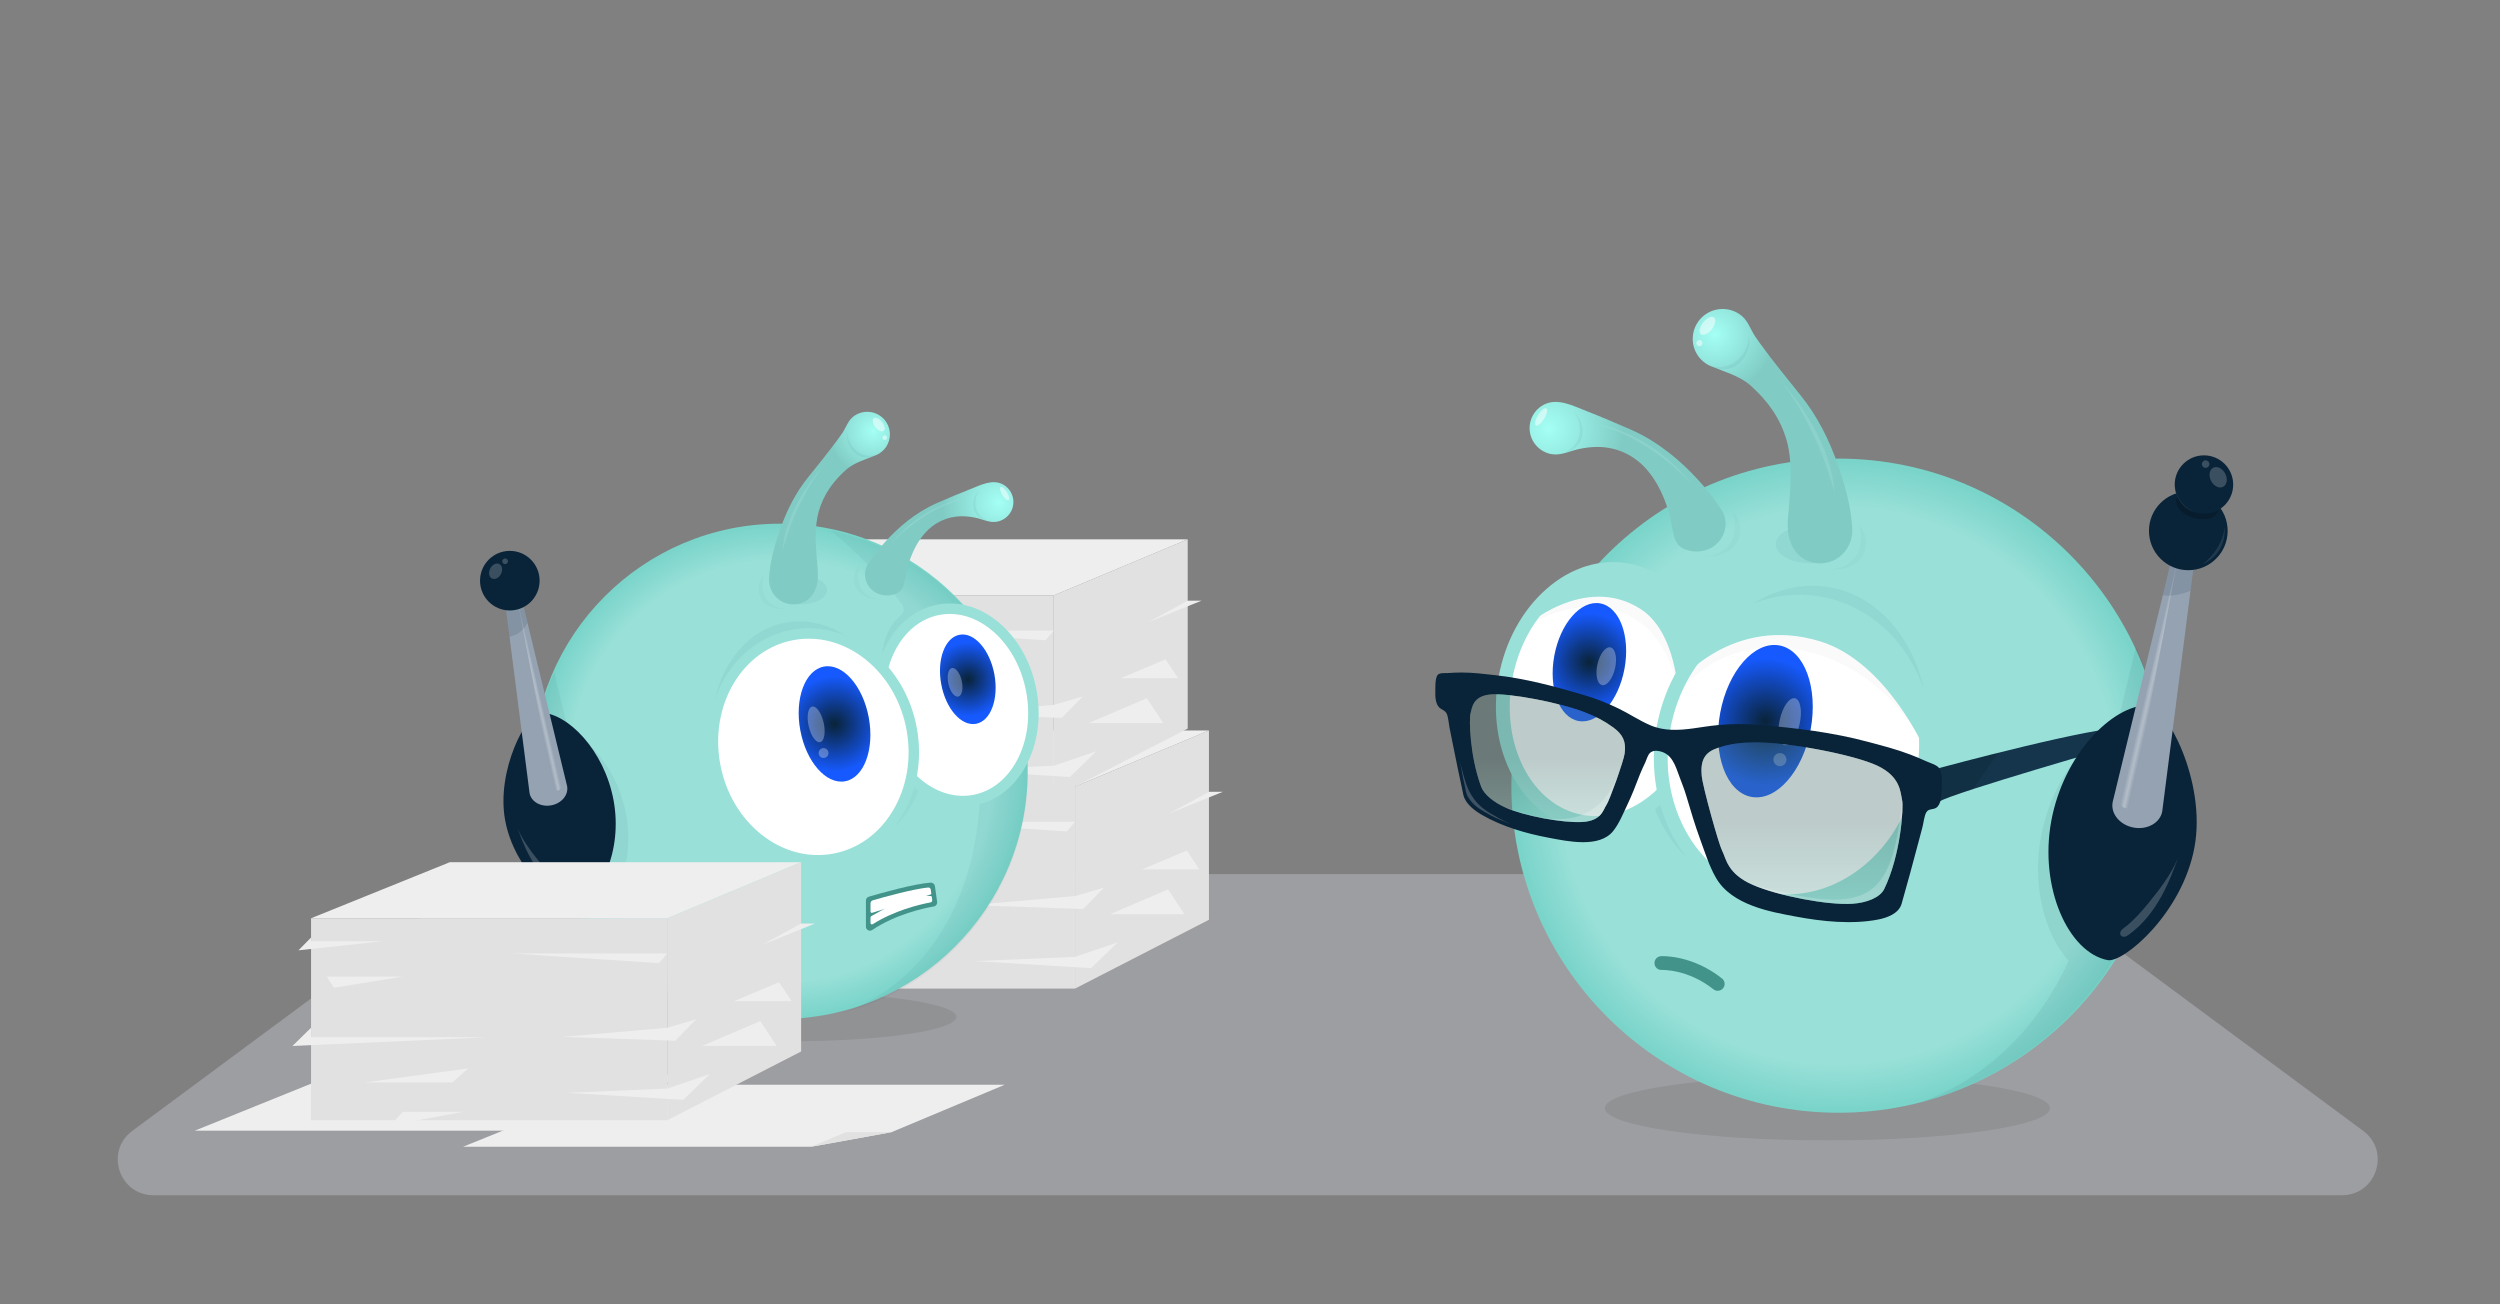 <svg width="552" height="288" viewBox="0 0 552 288" fill="none" xmlns="http://www.w3.org/2000/svg">
<rect x="0" y="0" width="552" height="288" fill="#808080" stroke="none"/>
<path opacity="0.3" fill-rule="evenodd" clip-rule="evenodd" d="M103.676 194.547C105.033 193.542 106.676 193 108.365 193H255.673H295.327H442.635C444.324 193 445.968 193.542 447.324 194.547L521.795 249.7C527.899 254.221 524.702 263.911 517.106 263.911H295.327H255.673H33.894C26.298 263.911 23.101 254.221 29.205 249.7L103.676 194.547Z" fill="#E0E2EC"/>
<path d="M237.369 173.673H158.729V218.278H237.369V173.673Z" fill="#E1E1E1"/>
<path d="M266.935 203.086L237.369 218.278V173.673L266.935 161.289V203.086Z" fill="#E1E1E1"/>
<path d="M237.369 173.673L266.935 161.289H189.381L158.729 173.673" fill="#EEEEEE"/>
<path d="M198.049 199.929L154.623 201.875L158.729 197.851V199.929H198.049Z" fill="#EEEEEE"/>
<path d="M237.369 211.277L215.198 212.209L240.91 213.772L246.777 208.081L237.369 211.277Z" fill="#EEEEEE"/>
<path d="M237.369 181.442L235.532 183.591L203.126 181.442H237.369Z" fill="#EEEEEE"/>
<path d="M258.235 179.583L266.935 174.835H270L258.235 179.583Z" fill="#EEEEEE"/>
<path d="M178.927 186.551L163.757 189.024L162.211 186.551H178.927Z" fill="#EEEEEE"/>
<path d="M262.05 187.791L252.149 191.968H264.835L262.05 187.791Z" fill="#EEEEEE"/>
<path d="M257.919 196.376L245.083 201.858H261.53L257.919 196.376Z" fill="#EEEEEE"/>
<path d="M192.238 216.425H178.926L176.333 219.369" fill="#EEEEEE"/>
<path d="M237.369 197.851L243.783 195.976L239.14 200.713L214.271 199.863L237.369 197.851Z" fill="#EEEEEE"/>
<path d="M158.729 177.933L155.944 180.751L174.54 178.755H158.729V177.933Z" fill="#EEEEEE"/>
<path d="M170.61 209.923H189.919L193.428 206.825L170.61 209.923Z" fill="#EEEEEE"/>
<path d="M232.679 131.463H154.039V176.068H232.679V131.463Z" fill="#E1E1E1"/>
<path d="M262.245 160.876L232.678 176.068V131.463L262.245 119.078V160.876Z" fill="#E1E1E1"/>
<path d="M232.679 131.463L262.245 119.078H184.691L154.039 131.463" fill="#EEEEEE"/>
<path d="M193.359 157.718L149.933 159.664L154.039 155.64V157.718H193.359Z" fill="#EEEEEE"/>
<path d="M232.679 169.067L210.508 169.999L236.22 171.561L242.086 165.87L232.679 169.067Z" fill="#EEEEEE"/>
<path d="M232.679 139.232L230.842 141.381L198.436 139.232H232.679Z" fill="#EEEEEE"/>
<path d="M253.545 137.373L262.245 132.625H265.31L253.545 137.373Z" fill="#EEEEEE"/>
<path d="M174.236 144.341L159.067 146.814L157.521 144.341H174.236Z" fill="#EEEEEE"/>
<path d="M257.36 145.58L247.459 149.758H260.145L257.36 145.58Z" fill="#EEEEEE"/>
<path d="M253.229 154.166L240.393 159.648H256.84L253.229 154.166Z" fill="#EEEEEE"/>
<path d="M187.548 174.215H174.236L171.643 177.159" fill="#EEEEEE"/>
<path d="M232.679 155.64L239.093 153.765L234.449 158.502L209.581 157.652L232.679 155.64Z" fill="#EEEEEE"/>
<path d="M154.039 135.723L151.254 138.541L169.85 136.545H154.039V135.723Z" fill="#EEEEEE"/>
<path d="M165.92 167.713H185.229L188.737 164.615L165.92 167.713Z" fill="#EEEEEE"/>
<g clip-path="url(#clip0_119_14301)">
<path d="M403.496 251.789C430.633 251.789 452.631 248.605 452.631 244.676C452.631 240.747 430.633 237.562 403.496 237.562C376.36 237.562 354.362 240.747 354.362 244.676C354.362 248.605 376.36 251.789 403.496 251.789Z" fill="#231F20" fill-opacity="0.1"/>
<path d="M405.926 245.697C445.812 245.697 478.146 213.363 478.146 173.477C478.146 133.591 445.812 101.258 405.926 101.258C366.04 101.258 333.707 133.591 333.707 173.477C333.707 213.363 366.04 245.697 405.926 245.697Z" fill="url(#paint0_radial_119_14301)"/>
<path opacity="0.06" d="M476.323 156.38L476.161 156.643C475.103 151.828 473.575 147.192 471.627 142.787L467.505 160.001C460.464 163.081 452.847 172.677 450.624 184.844C448.63 195.771 451.594 206.536 456.768 212.142C446.352 234.966 428.24 242.204 423.23 243.59C454.738 235.726 478.104 206.928 478.104 172.609C478.104 167.032 477.485 161.603 476.317 156.384L476.323 156.38Z" fill="#092338"/>
<path d="M428.167 169.587C428.167 169.587 463.901 159.924 469.645 160.726C475.39 161.528 469.52 164.055 469.52 164.055C469.52 164.055 430.796 175.17 428.353 176.926C427.585 177.478 428.167 169.587 428.167 169.587Z" fill="#14354B"/>
<path opacity="0.04" d="M399.703 124.358C403.913 124.358 407.326 122.487 407.326 120.178C407.326 117.869 403.913 115.997 399.703 115.997C395.493 115.997 392.08 117.869 392.08 120.178C392.08 122.487 395.493 124.358 399.703 124.358Z" fill="#092338"/>
<path d="M373.751 74.827C373.751 71.177 376.709 68.22 380.359 68.22C381.865 68.22 383.341 68.741 384.512 69.689C385.994 70.888 386.5 72.711 387.506 74.239C387.869 74.791 388.256 75.327 388.644 75.861C390.116 77.895 391.662 79.88 393.217 81.853C394.638 83.655 396.078 85.445 397.523 87.228C401.185 91.741 403.844 97.007 405.75 102.477C407.323 106.996 408.814 112.094 408.982 116.9C409.122 120.928 406.012 124.395 401.883 124.395C399.118 124.395 396.77 122.888 395.611 120.385C394.245 117.443 394.794 114.436 395.044 111.353C395.431 106.588 395.712 101.505 394.504 97.284C393.092 92.351 390.287 88.424 386.39 85.008C384.137 83.036 380.597 82.014 377.843 80.892C375.386 79.889 373.751 77.511 373.751 74.83V74.827Z" fill="url(#paint1_radial_119_14301)"/>
<path d="M340.89 89.347C343.924 87.783 347.367 89.619 350.251 90.744C353.56 92.034 356.829 93.433 360.082 94.857L360.103 94.867C372.675 100.376 380.329 112.881 380.329 112.881C381.859 115.848 380.694 119.492 377.728 121.022C376.041 121.891 373.858 122.013 372.087 121.33C370.73 120.806 369.974 119.742 369.623 118.366C369.193 116.699 369.013 114.994 368.534 113.329C367.549 109.908 366.049 106.536 363.723 103.807C360.933 100.538 357.033 98.681 352.718 98.684C351.374 98.684 350.029 98.849 348.715 99.126C346.717 99.544 344.717 100.626 342.632 100.285C340.82 99.989 339.226 98.833 338.384 97.202C336.908 94.339 338.03 90.823 340.894 89.344L340.89 89.347Z" fill="url(#paint2_radial_119_14301)"/>
<path opacity="0.5" d="M377.965 72.71C378.766 71.692 378.985 70.529 378.454 70.111C377.923 69.694 376.844 70.18 376.043 71.198C375.242 72.215 375.023 73.379 375.554 73.796C376.085 74.214 377.164 73.728 377.965 72.71Z" fill="white"/>
<path opacity="0.5" d="M375.236 76.453C375.614 76.453 375.919 76.147 375.919 75.769C375.919 75.392 375.614 75.086 375.236 75.086C374.859 75.086 374.553 75.392 374.553 75.769C374.553 76.147 374.859 76.453 375.236 76.453Z" fill="white"/>
<path opacity="0.5" d="M340.959 92.459C341.601 91.413 341.821 90.38 341.451 90.153C341.08 89.926 340.26 90.59 339.618 91.637C338.976 92.683 338.756 93.716 339.127 93.943C339.497 94.17 340.318 93.506 340.959 92.459Z" fill="white"/>
<path opacity="0.04" d="M415.472 171.134C418.43 155.126 409.31 140.02 395.102 137.395C380.894 134.769 366.978 145.618 364.019 161.626C361.061 177.634 370.181 192.74 384.389 195.366C398.598 197.992 412.514 187.143 415.472 171.134Z" fill="#092338"/>
<path opacity="0.04" d="M425.058 169.23C428.579 150.18 419.246 132.485 404.213 129.707C389.18 126.929 374.14 140.12 370.619 159.17C367.099 178.221 376.431 195.916 391.464 198.694C406.497 201.472 421.538 188.281 425.058 169.23Z" fill="#092338"/>
<path opacity="0.05" d="M386.143 74.245C386.793 77.806 384.113 81.45 380.786 81.535C379.536 81.566 378.365 81.215 377.386 80.587C378.139 80.898 378.966 81.063 379.832 81.041C383.158 80.956 386.104 77.822 386.14 74.245" fill="#092338"/>
<path opacity="0.05" d="M347.611 91.116C349.919 93.104 350.09 96.909 347.952 98.724C347.15 99.404 346.199 99.794 345.226 99.901C345.885 99.706 346.513 99.379 347.068 98.907C349.202 97.092 349.477 93.485 347.611 91.119" fill="#092338"/>
<path opacity="0.02" d="M402.682 125.529C406.43 126.221 410.028 124.239 410.72 120.492C411.006 118.943 411.064 117.299 410.403 115.997C411.775 117.534 412.336 119.028 411.735 121.477C410.83 125.178 406.433 126.224 402.682 125.532V125.529Z" fill="#092338"/>
<path opacity="0.02" d="M375.389 122.861C379.182 123.248 382.606 120.983 382.994 117.189C383.152 115.622 383.079 113.979 382.314 112.735C383.805 114.156 384.485 115.601 384.085 118.089C383.481 121.852 379.182 123.248 375.389 122.861Z" fill="#092338"/>
<path opacity="0.1" d="M392.885 83.758C392.885 83.758 404.207 95.525 405.054 108.783C405.054 108.783 401.667 94.449 392.885 83.758Z" fill="white"/>
<path opacity="0.1" d="M352.849 93.763C352.849 93.763 364.128 95.007 373.822 107.216C373.822 107.216 365.333 97.202 352.849 93.763Z" fill="white"/>
<path d="M349.152 181.433C337.074 179.201 329.578 164.966 332.411 149.638C335.243 134.311 347.331 123.695 359.41 125.927C371.489 128.159 378.984 142.394 376.152 157.722C373.319 173.049 361.231 183.666 349.152 181.433Z" fill="white"/>
<path d="M352.365 183.255C364.016 183.255 374.945 172.674 377.655 158.001C379.085 150.253 378.046 142.515 374.725 136.206C371.34 129.778 366.001 125.598 359.69 124.43C353.378 123.265 346.898 125.262 341.44 130.056C336.086 134.761 332.348 141.618 330.914 149.366C327.935 165.496 335.994 180.556 348.88 182.935C350.045 183.151 351.21 183.255 352.365 183.255ZM356.168 127.159C357.159 127.159 358.15 127.247 359.135 127.43C364.507 128.421 369.084 132.044 372.027 137.627C375.03 143.329 375.963 150.369 374.658 157.446C371.984 171.924 360.671 182.014 349.435 179.937C338.202 177.864 331.241 164.396 333.915 149.921C335.223 142.844 338.611 136.602 343.453 132.349C347.325 128.949 351.749 127.159 356.171 127.159H356.168Z" fill="#98E0D8"/>
<path d="M348.54 159.198C344.26 158.407 341.864 151.953 343.189 144.782C344.514 137.612 349.058 132.44 353.339 133.231C357.62 134.022 360.016 140.476 358.691 147.647C357.366 154.817 352.821 159.989 348.54 159.198Z" fill="url(#paint3_radial_119_14301)"/>
<path opacity="0.3" d="M353.731 151.274C352.656 151.033 352.202 148.973 352.717 146.672C353.232 144.372 354.52 142.702 355.595 142.942C356.67 143.182 357.124 145.242 356.609 147.543C356.094 149.844 354.806 151.514 353.731 151.274Z" fill="white"/>
<path opacity="0.02" d="M375.847 158.724C378.68 143.396 371.182 129.162 359.104 126.93C350.246 125.293 344.395 128.305 339.181 137.279C339.181 137.279 350.942 129.943 361.666 137.115C372.389 144.286 371.92 163.786 371.92 163.786L375.85 158.724H375.847Z" fill="#0A2337"/>
<path d="M376.152 157.724C378.985 142.396 371.487 128.162 359.409 125.93C350.551 124.293 341.69 129.565 336.476 138.535C336.476 138.535 349.844 126.506 362.245 134.474C373.097 141.447 370.691 164.755 370.691 164.755L376.152 157.721V157.724Z" fill="#98E0D8"/>
<path d="M389.946 198.564C374.12 195.639 363.991 178.655 367.322 160.628C370.653 142.601 386.184 130.358 402.01 133.282C417.836 136.207 427.965 153.192 424.634 171.219C421.302 189.246 405.772 201.489 389.946 198.564Z" fill="white"/>
<path d="M394.63 200.519C409.44 200.519 423.006 188.444 426.137 171.497C427.814 162.414 426.281 153.29 421.817 145.808C417.316 138.261 410.379 133.282 402.287 131.785C394.194 130.29 385.937 132.461 379.037 137.904C372.194 143.298 367.502 151.272 365.824 160.352C362.345 179.178 373.045 196.991 389.675 200.062C391.334 200.367 392.99 200.516 394.63 200.516V200.519ZM397.289 134.376C398.771 134.376 400.256 134.511 401.735 134.785C408.952 136.117 415.154 140.588 419.2 147.369C423.283 154.214 424.683 162.587 423.14 170.942C420.28 186.42 408.001 197.47 394.636 197.47C393.176 197.47 391.703 197.339 390.227 197.064C375.253 194.299 365.651 178.077 368.822 160.907C370.365 152.553 374.664 145.234 380.924 140.298C385.855 136.41 391.538 134.376 397.289 134.376Z" fill="#98E0D8"/>
<path d="M386.714 175.957C381.2 174.938 378.113 166.625 379.82 157.39C381.526 148.154 387.38 141.494 392.895 142.513C398.409 143.532 401.496 151.845 399.789 161.08C398.083 170.315 392.229 176.976 386.714 175.957Z" fill="url(#paint4_radial_119_14301)"/>
<path opacity="0.3" d="M393.008 169.167C392.211 169.167 391.566 168.522 391.566 167.725C391.566 166.929 392.211 166.283 393.008 166.283C393.804 166.283 394.45 166.929 394.45 167.725C394.45 168.522 393.804 169.167 393.008 169.167Z" fill="white"/>
<path opacity="0.3" d="M394.008 164.552C392.799 164.282 392.338 161.74 392.979 158.876C393.619 156.012 395.119 153.909 396.329 154.179C397.539 154.45 398 156.991 397.359 159.856C396.718 162.72 395.218 164.823 394.008 164.552Z" fill="white"/>
<path opacity="0.02" d="M371.898 151.598C378.076 139.331 389.462 133.895 402.082 136.227C416.31 138.856 425.082 147.829 424.387 163.789C424.387 163.789 416.886 148.836 400.558 144.265C381.616 138.965 371.898 151.598 371.898 151.598Z" fill="#0A2337"/>
<path d="M370.694 150.577C376.884 138.31 389.352 130.946 402.009 133.285C416.285 135.922 425.924 149.997 425.235 165.957C425.235 165.957 416.74 146.143 401.842 141.594C382.531 135.7 370.691 150.577 370.691 150.577H370.694Z" fill="#98E0D8"/>
<path d="M379.274 218.769C379.723 218.769 380.168 218.57 380.47 218.192C380.994 217.534 380.884 216.573 380.223 216.049C373.624 210.81 367.026 211.106 366.748 211.121C365.907 211.167 365.263 211.887 365.309 212.725C365.355 213.564 366.068 214.219 366.91 214.164C367.008 214.158 372.694 213.963 378.326 218.436C378.607 218.659 378.942 218.766 379.274 218.766V218.769Z" fill="#42948B"/>
<path d="M317.75 156.173C318.272 156.728 319.055 156.798 319.427 157.576C319.802 158.369 319.854 159.658 320.025 160.515C320.226 161.515 320.424 162.516 320.626 163.516C321.428 167.513 322.239 171.511 323.111 175.502C323.547 177.499 325.672 179.033 327.154 179.896C331.709 182.543 337.018 184.037 341.836 184.951C346.089 185.759 353.206 187.33 356.234 183.436C357.527 181.792 358.353 179.704 359.286 177.758C360.326 175.587 361.213 173.282 362.088 170.998C362.439 170.084 362.881 169.209 363.29 168.318C363.598 167.641 363.802 166.708 364.369 166.199C364.769 165.842 365.339 165.732 365.872 165.784C369.205 166.117 369.903 169.062 370.901 171.703C371.413 173.054 371.94 174.398 372.349 175.78C373.3 178.987 374.261 182.229 375.419 185.375C376.456 188.196 377.356 191.141 378.85 193.761C382.353 199.95 391.156 201.359 396.413 202.359C402.371 203.49 408.954 204.146 414.684 203.033C416.55 202.67 419.236 201.783 419.88 199.542C421.166 195.059 422.377 190.541 423.578 186.016C423.877 184.884 424.179 183.753 424.478 182.622C424.734 181.652 424.865 180.094 425.368 179.301C425.862 178.521 426.826 178.801 427.496 178.368C428.573 177.67 428.667 175.801 428.71 174.444C428.75 173.111 428.923 171.2 428.353 169.892C427.935 168.934 426.231 168.507 425.441 168.144C424.243 167.596 423.032 167.086 421.819 166.62C418.754 165.443 415.669 164.662 412.565 163.83C404.582 161.68 396.44 160.726 388.455 160.067C384.183 159.713 380.377 159.86 376.267 160.479C373.093 160.954 369.855 161.5 366.732 160.866C365.949 160.707 365.171 160.473 364.406 160.146C361.957 159.1 359.734 157.582 357.338 156.42C354.886 155.231 352.343 154.237 349.73 153.46C343.299 151.542 336.731 149.81 330.252 149.09C327.733 148.806 325.23 148.486 322.727 148.492C321.736 148.492 320.748 148.532 319.766 148.605C319.119 148.654 317.735 148.474 317.366 149.114C316.863 149.986 316.933 151.575 316.918 152.658C316.903 153.758 316.912 155.286 317.75 156.179V156.173ZM379.31 165.135C382.094 164.208 384.35 163.952 387.427 163.915C394.641 163.83 409.363 166.629 414.525 169.068C419.687 171.508 419.608 175.023 419.977 176.627C420.346 178.231 419.712 188.702 416.038 196.288C415.132 198.157 412.232 199.337 408.979 199.548C403.554 199.899 392.653 197.822 386.991 195.367C381.326 192.91 381.131 189.498 380.225 187.79C379.524 186.47 375.959 173.761 375.737 171.282C375.41 167.69 376.526 166.062 379.31 165.132V165.135ZM324.696 157.524C325.032 156.405 325.093 153.691 329.124 153.334C333.155 152.978 344.513 155.137 350.029 157.311C352.38 158.238 354.1 159.091 356.197 160.616C358.295 162.141 359.094 163.711 358.722 166.364C358.466 168.193 355.307 176.877 354.728 177.679C353.978 178.719 353.712 181.274 349.294 181.5C344.876 181.722 336.469 180.128 332.331 178.274C329.849 177.161 327.669 175.414 327.041 173.718C324.489 166.839 324.358 158.646 324.693 157.524H324.696Z" fill="#092338"/>
<path opacity="0.2" d="M356.197 160.616C354.1 159.091 352.38 158.238 350.029 157.311C344.513 155.137 333.155 152.978 329.124 153.335C325.093 153.691 325.032 156.405 324.696 157.524C324.361 158.643 324.492 166.839 327.044 173.718C327.672 175.414 329.853 177.164 332.335 178.274C336.472 180.128 344.882 181.722 349.297 181.5C353.715 181.277 353.978 178.722 354.731 177.679C355.31 176.874 358.469 168.193 358.725 166.364C359.097 163.711 358.298 162.138 356.2 160.616H356.197Z" fill="#A4FFF4"/>
<path opacity="0.2" d="M379.31 165.135C382.094 164.208 384.35 163.952 387.427 163.915C394.641 163.83 409.363 166.629 414.525 169.068C419.687 171.508 419.608 175.023 419.977 176.627C420.346 178.231 419.712 188.702 416.037 196.288C415.132 198.157 412.232 199.337 408.979 199.548C403.554 199.898 392.653 197.822 386.991 195.367C381.326 192.91 381.13 189.498 380.225 187.79C379.524 186.47 375.959 173.761 375.736 171.282C375.41 167.69 376.526 166.062 379.31 165.132V165.135Z" fill="#A4FFF4"/>
<path opacity="0.22" d="M322.242 167.879C322.693 169.443 322.94 171.611 323.352 173.188C323.605 174.151 323.623 175.127 324.138 175.981C324.69 176.892 325.538 177.795 326.404 178.396C327.343 179.048 328.368 179.597 329.371 180.146C330.633 180.835 332.466 181.466 333.53 181.951C332.899 181.664 331.435 180.93 330.831 180.6C328.124 179.127 326.745 178.143 325.425 176.371C323.772 174.151 323.474 172.209 322.242 167.882V167.879Z" fill="white"/>
<path opacity="0.1" d="M428.759 172.157C428.752 170.321 428.167 169.587 428.167 169.587L441.16 166.226L435.674 174.221C435.674 174.221 429.475 176.289 428.457 176.789C428.457 176.789 428.768 175.054 428.759 172.157Z" fill="black"/>
<path opacity="0.2" d="M379.31 165.135C382.094 164.208 384.35 163.952 387.427 163.915C394.641 163.83 409.363 166.629 414.525 169.068C419.687 171.508 419.608 175.023 419.977 176.627C420.346 178.231 419.712 188.702 416.037 196.288C415.132 198.157 412.232 199.337 408.979 199.548C403.554 199.898 392.653 197.822 386.991 195.367C381.326 192.91 381.13 189.498 380.225 187.79C379.524 186.47 375.959 173.761 375.736 171.282C375.41 167.69 376.526 166.062 379.31 165.132V165.135Z" fill="url(#paint5_linear_119_14301)"/>
<path opacity="0.2" d="M386.991 195.371C392.656 197.828 403.554 199.905 408.979 199.551C412.232 199.341 415.132 198.161 416.037 196.291C419.712 188.702 420.346 178.234 419.977 176.63C417.772 199.591 411.97 202.118 386.991 195.371Z" fill="white"/>
<path opacity="0.2" d="M356.197 160.616C354.1 159.091 352.38 158.238 350.029 157.311C344.513 155.137 333.155 152.978 329.124 153.335C325.093 153.691 325.032 156.405 324.696 157.524C324.361 158.643 324.492 166.839 327.044 173.718C327.672 175.414 329.853 177.164 332.335 178.274C336.472 180.128 344.882 181.722 349.297 181.5C353.715 181.277 353.978 178.722 354.731 177.679C355.31 176.874 358.469 168.193 358.725 166.364C359.097 163.711 358.298 162.138 356.2 160.616H356.197Z" fill="url(#paint6_linear_119_14301)"/>
<path opacity="0.2" d="M332.332 178.274C338.631 180.161 353.956 186.921 358.722 166.364C358.466 168.193 355.307 176.877 354.728 177.679C353.978 178.719 353.712 181.274 349.294 181.5C344.876 181.722 336.469 180.128 332.332 178.274Z" fill="white"/>
<g clip-path="url(#clip1_119_14301)">
<path d="M452.923 181.262C450.21 195.944 456.671 210.33 465.388 211.998C468.788 212.647 481.82 201.786 484.534 187.104C487.248 172.422 478.119 155.685 474.332 155.685C466.404 155.685 455.637 166.583 452.923 181.265V181.262Z" fill="#092338"/>
<g opacity="0.2">
<path d="M480.887 189.467C480.738 189.885 480.586 190.303 480.433 190.72C480.125 191.556 479.805 192.385 479.466 193.209C478.783 194.873 478.024 196.511 477.143 198.087C475.368 201.255 473.063 204.195 470.075 206.354C469.813 206.543 469.535 206.732 469.218 206.808C468.901 206.884 468.526 206.826 468.306 206.588C468.053 206.311 468.09 205.872 468.285 205.555C468.48 205.238 468.797 205.012 469.099 204.783C469.197 204.71 469.294 204.637 469.389 204.561C471.286 203.076 472.868 201.249 474.38 199.395C476.853 196.368 479.39 193.056 480.89 189.464L480.887 189.467Z" fill="white"/>
</g>
<path d="M477.424 179.158C476.957 181.689 474.124 183.287 471.1 182.729C468.075 182.171 466.001 179.664 466.468 177.136L480.018 121.257C480.259 119.955 481.51 119.095 482.812 119.336C484.114 119.577 484.973 120.827 484.732 122.129L477.421 179.161L477.424 179.158Z" fill="#94A2B2"/>
<path opacity="0.3" d="M469.23 178.451C469.874 178.588 470.496 178.216 470.621 177.624L480.79 123.66L468.27 177.103C468.142 177.71 468.572 178.313 469.23 178.451Z" fill="url(#paint7_linear_119_14301)"/>
<path d="M483.177 125.901C487.975 125.901 491.864 122.012 491.864 117.214C491.864 112.416 487.975 108.527 483.177 108.527C478.38 108.527 474.49 112.416 474.49 117.214C474.49 122.012 478.38 125.901 483.177 125.901Z" fill="#092338"/>
<path opacity="0.1" d="M491.188 116.381C491.188 116.381 491.983 122.053 486.278 124.614C486.278 124.614 490.718 121.528 491.188 116.381Z" fill="white"/>
<path opacity="0.2" d="M489.782 112.754C490.23 111.159 488.541 109.29 486.012 108.581C483.482 107.872 481.069 108.591 480.622 110.186C480.175 111.782 481.863 113.65 484.392 114.359C486.922 115.068 489.335 114.35 489.782 112.754Z" fill="black"/>
<path d="M486.632 113.451C490.197 113.451 493.087 110.561 493.087 106.996C493.087 103.431 490.197 100.541 486.632 100.541C483.067 100.541 480.177 103.431 480.177 106.996C480.177 110.561 483.067 113.451 486.632 113.451Z" fill="#092338"/>
<path opacity="0.2" d="M487.001 103.304C487.461 103.304 487.834 102.931 487.834 102.471C487.834 102.011 487.461 101.639 487.001 101.639C486.541 101.639 486.169 102.011 486.169 102.471C486.169 102.931 486.541 103.304 487.001 103.304Z" fill="white"/>
<path opacity="0.2" d="M490.855 107.488C491.719 107.043 491.933 105.739 491.333 104.576C490.733 103.413 489.546 102.832 488.683 103.277C487.819 103.723 487.606 105.027 488.206 106.189C488.806 107.352 489.992 107.934 490.855 107.488Z" fill="white"/>
<path opacity="0.1" d="M480.177 106.996C480.177 106.996 480.171 111.768 484.775 113.18C484.775 113.18 480.534 111.756 480.177 106.996Z" fill="white"/>
<path opacity="0.12" d="M484.26 125.831L483.668 130.45C483.668 130.45 480.201 131.932 477.558 131.411L479.137 124.901L482.031 123.657L484.263 125.828L484.26 125.831Z" fill="#092338"/>
</g>
</g>
<g clip-path="url(#clip2_119_14301)">
<path d="M173.964 229.929C194.512 229.929 211.17 227.517 211.17 224.542C211.17 221.567 194.512 219.155 173.964 219.155C153.415 219.155 136.758 221.567 136.758 224.542C136.758 227.517 153.415 229.929 173.964 229.929Z" fill="#231F20" fill-opacity="0.1"/>
<path d="M172.223 225.004C202.426 225.004 226.91 200.52 226.91 170.317C226.91 140.114 202.426 115.629 172.223 115.629C142.02 115.629 117.536 140.114 117.536 170.317C117.536 200.52 142.02 225.004 172.223 225.004Z" fill="url(#paint8_radial_119_14301)"/>
<path opacity="0.04" d="M176.836 133.434C180.024 133.434 182.609 132.016 182.609 130.268C182.609 128.52 180.024 127.102 176.836 127.102C173.648 127.102 171.064 128.52 171.064 130.268C171.064 132.016 173.648 133.434 176.836 133.434Z" fill="#092338"/>
<path opacity="0.05" d="M138.247 179.859C136.566 170.758 130.796 163.581 125.465 161.275L122.343 148.398C120.51 152.494 119.168 156.855 118.388 161.411L118.669 163.602C118.418 163.992 118.164 164.413 117.914 164.863C117.709 166.784 117.6 168.733 117.6 170.707C117.6 182.843 121.556 194.055 128.245 203.127C128.459 203.161 128.646 203.166 128.808 203.136C135.409 201.873 140.302 190.979 138.247 179.862V179.859Z" fill="#092338"/>
<path opacity="0.04" d="M226.975 170.705C226.975 166.532 226.506 162.471 225.622 158.566C225.855 156.195 225.76 153.697 225.292 151.159C223.8 143.085 218.917 136.74 213.004 134.191C205.329 125.639 194.998 119.518 183.311 117.125C183.311 117.125 191.341 123.108 199.145 133.401C199.734 134.179 199.607 135.325 198.852 135.943C193.673 140.196 194.026 148.412 195.647 157.186C197.792 168.793 203.468 176.92 212.613 175.23L216.49 173.332C215.659 212.259 190.752 222.342 185.423 223.799C209.282 217.916 226.975 196.373 226.975 170.7V170.705Z" fill="#092338"/>
<path d="M196.488 95.927C196.488 93.163 194.248 90.924 191.484 90.924C190.344 90.924 189.226 91.318 188.339 92.037C187.217 92.944 186.834 94.325 186.072 95.481C185.797 95.899 185.504 96.306 185.211 96.71C184.096 98.25 182.925 99.753 181.747 101.247C180.671 102.611 179.582 103.967 178.487 105.318C175.714 108.735 173.701 112.722 172.258 116.865C171.066 120.286 169.937 124.147 169.81 127.786C169.704 130.836 172.059 133.461 175.185 133.461C177.28 133.461 179.057 132.321 179.935 130.425C180.969 128.197 180.554 125.92 180.364 123.586C180.071 119.977 179.859 116.128 180.773 112.932C181.842 109.197 183.966 106.223 186.917 103.637C188.623 102.143 191.304 101.369 193.389 100.52C195.25 99.76 196.488 97.959 196.488 95.929V95.927Z" fill="url(#paint9_radial_119_14301)"/>
<path d="M221.371 106.922C219.074 105.738 216.467 107.128 214.283 107.98C211.777 108.956 209.302 110.016 206.839 111.094L206.822 111.101C197.303 115.274 191.507 124.743 191.507 124.743C190.348 126.989 191.23 129.748 193.477 130.908C194.754 131.566 196.407 131.658 197.748 131.141C198.776 130.744 199.348 129.938 199.614 128.896C199.939 127.633 200.076 126.343 200.438 125.082C201.184 122.491 202.32 119.938 204.082 117.871C206.194 115.396 209.148 113.99 212.415 113.992C213.433 113.992 214.451 114.117 215.446 114.327C216.959 114.643 218.473 115.463 220.053 115.204C221.424 114.98 222.632 114.105 223.269 112.87C224.387 110.702 223.537 108.04 221.369 106.92L221.371 106.922Z" fill="url(#paint10_radial_119_14301)"/>
<path opacity="0.5" d="M195.122 95.149C195.524 94.833 195.358 93.951 194.752 93.181C194.145 92.41 193.328 92.042 192.926 92.358C192.524 92.674 192.69 93.555 193.296 94.326C193.903 95.097 194.72 95.465 195.122 95.149Z" fill="white"/>
<path opacity="0.5" d="M195.363 97.158C195.649 97.158 195.88 96.926 195.88 96.641C195.88 96.355 195.649 96.123 195.363 96.123C195.078 96.123 194.846 96.355 194.846 96.641C194.846 96.926 195.078 97.158 195.363 97.158Z" fill="white"/>
<path opacity="0.5" d="M222.71 110.41C222.99 110.238 222.824 109.457 222.338 108.664C221.852 107.872 221.23 107.369 220.95 107.541C220.669 107.713 220.836 108.495 221.322 109.287C221.808 110.08 222.429 110.582 222.71 110.41Z" fill="white"/>
<path opacity="0.03" d="M188.439 187.194C199.198 185.206 206.104 173.767 203.864 161.645C201.624 149.523 191.086 141.308 180.327 143.296C169.568 145.285 162.662 156.723 164.902 168.845C167.142 180.967 177.68 189.182 188.439 187.194Z" fill="#092338"/>
<path opacity="0.04" d="M183.08 189.713C194.463 187.609 201.53 174.21 198.865 159.784C196.199 145.358 184.81 135.369 173.426 137.473C162.043 139.577 154.976 152.976 157.641 167.402C160.307 181.828 171.696 191.816 183.08 189.713Z" fill="#092338"/>
<g clip-path="url(#clip3_119_14301)">
<path d="M135.476 176.71C137.531 187.828 132.638 198.721 126.037 199.984C123.463 200.476 113.594 192.252 111.539 181.134C109.484 170.016 116.397 157.343 119.265 157.343C125.268 157.343 133.421 165.595 135.476 176.712V176.71Z" fill="#092338"/>
<g opacity="0.2">
<path d="M114.303 182.923C114.416 183.24 114.532 183.556 114.647 183.872C114.88 184.505 115.123 185.133 115.379 185.757C115.896 187.017 116.471 188.257 117.138 189.451C118.482 191.85 120.228 194.076 122.491 195.71C122.689 195.854 122.899 195.997 123.139 196.054C123.38 196.112 123.664 196.068 123.83 195.888C124.021 195.678 123.994 195.346 123.846 195.105C123.698 194.865 123.458 194.694 123.229 194.521C123.156 194.466 123.082 194.41 123.01 194.353C121.574 193.228 120.376 191.845 119.23 190.441C117.358 188.149 115.437 185.641 114.301 182.921L114.303 182.923Z" fill="white"/>
</g>
<path d="M116.924 175.117C117.277 177.033 119.422 178.243 121.713 177.821C124.003 177.398 125.573 175.5 125.22 173.586L114.959 131.27C114.776 130.284 113.83 129.633 112.844 129.815C111.858 129.998 111.207 130.944 111.389 131.93L116.926 175.117H116.924Z" fill="#94A2B2"/>
<path opacity="0.3" d="M123.128 174.581C122.641 174.685 122.17 174.403 122.075 173.955L114.375 133.092L123.855 173.561C123.952 174.02 123.627 174.477 123.128 174.581Z" fill="url(#paint11_linear_119_14301)"/>
<path d="M112.569 134.789C116.202 134.789 119.147 131.844 119.147 128.211C119.147 124.578 116.202 121.633 112.569 121.633C108.936 121.633 105.991 124.578 105.991 128.211C105.991 131.844 108.936 134.789 112.569 134.789Z" fill="#092338"/>
<path opacity="0.2" d="M111.528 124.56C111.876 124.56 112.158 124.278 112.158 123.93C112.158 123.582 111.876 123.3 111.528 123.3C111.18 123.3 110.897 123.582 110.897 123.93C110.897 124.278 111.18 124.56 111.528 124.56Z" fill="white"/>
<path opacity="0.2" d="M110.613 126.742C111.068 125.862 110.906 124.874 110.252 124.537C109.598 124.2 108.7 124.64 108.245 125.521C107.791 126.401 107.953 127.388 108.607 127.726C109.261 128.063 110.159 127.623 110.613 126.742Z" fill="white"/>
<path opacity="0.12" d="M115.628 134.034L116.48 137.546C116.48 137.546 115.215 140.171 112.495 140.561L111.749 134.738L113.1 133.092L115.631 134.034H115.628Z" fill="#092338"/>
</g>
<path opacity="0.05" d="M187.104 95.486C186.612 98.183 188.642 100.942 191.161 101.007C192.107 101.03 192.994 100.764 193.735 100.289C193.165 100.524 192.539 100.649 191.883 100.633C189.364 100.568 187.134 98.195 187.106 95.486" fill="#092338"/>
<path opacity="0.05" d="M216.282 108.261C214.534 109.767 214.405 112.648 216.024 114.022C216.631 114.537 217.351 114.833 218.088 114.914C217.589 114.766 217.113 114.519 216.693 114.161C215.077 112.787 214.869 110.056 216.282 108.264" fill="#092338"/>
<path opacity="0.02" d="M174.58 134.32C171.743 134.844 169.018 133.343 168.494 130.506C168.277 129.333 168.233 128.088 168.734 127.102C167.695 128.266 167.27 129.398 167.725 131.252C168.411 134.055 171.74 134.847 174.58 134.322V134.32Z" fill="#092338"/>
<path opacity="0.02" d="M195.248 132.3C192.375 132.593 189.783 130.878 189.489 128.005C189.369 126.818 189.425 125.574 190.004 124.632C188.875 125.708 188.36 126.802 188.663 128.686C189.12 131.536 192.375 132.593 195.248 132.3Z" fill="#092338"/>
<path opacity="0.1" d="M181.999 102.69C181.999 102.69 173.426 111.6 172.784 121.639C172.784 121.639 175.349 110.785 181.999 102.69Z" fill="white"/>
<path opacity="0.1" d="M212.315 110.266C212.315 110.266 203.775 111.208 196.435 120.453C196.435 120.453 202.863 112.87 212.315 110.266Z" fill="white"/>
<path d="M215.049 176.653C224.195 174.963 229.871 164.183 227.726 152.577C225.581 140.97 216.428 132.931 207.281 134.621C198.135 136.312 192.459 147.091 194.604 158.698C196.749 170.304 205.902 178.343 215.049 176.653Z" fill="white"/>
<path d="M212.616 178.031C203.793 178.031 195.518 170.019 193.465 158.909C191.209 146.694 197.312 135.29 207.07 133.489C211.847 132.607 216.756 134.12 220.889 137.749C224.943 141.31 227.774 146.505 228.859 152.372C229.942 158.239 229.155 164.099 226.64 168.876C224.077 173.743 220.034 176.909 215.255 177.793C214.373 177.957 213.491 178.036 212.616 178.036V178.031ZM209.736 135.554C208.986 135.554 208.236 135.62 207.49 135.759C198.984 137.331 193.712 147.528 195.737 158.488C197.762 169.449 206.333 177.091 214.837 175.519C218.905 174.769 222.371 172.026 224.599 167.798C226.873 163.478 227.58 158.149 226.589 152.79C225.599 147.431 223.034 142.704 219.367 139.483C216.435 136.909 213.084 135.554 209.736 135.554Z" fill="#98E0D8"/>
<path d="M215.51 159.816C218.751 159.217 220.566 154.329 219.562 148.9C218.559 143.47 215.118 139.554 211.876 140.153C208.635 140.752 206.82 145.639 207.824 151.069C208.827 156.499 212.268 160.415 215.51 159.816Z" fill="url(#paint12_radial_119_14301)"/>
<path opacity="0.3" d="M211.582 153.815C212.396 153.633 212.739 152.073 212.35 150.331C211.96 148.589 210.984 147.324 210.17 147.506C209.357 147.688 209.013 149.248 209.402 150.99C209.792 152.732 210.768 153.997 211.582 153.815Z" fill="white"/>
<path d="M184.159 189.625C196.143 187.41 203.813 174.549 201.29 160.898C198.768 147.247 187.008 137.977 175.023 140.191C163.039 142.406 155.369 155.267 157.892 168.918C160.414 182.569 172.174 191.839 184.159 189.625Z" fill="white"/>
<path d="M180.57 191.109C175.703 191.109 170.907 189.398 166.758 186.126C161.577 182.044 158.023 176.006 156.753 169.128C154.121 154.875 162.221 141.384 174.814 139.059C187.404 136.731 199.792 146.438 202.424 160.691C203.694 167.569 202.533 174.478 199.152 180.144C195.744 185.859 190.491 189.629 184.364 190.763C183.101 190.996 181.833 191.111 180.568 191.111L180.57 191.109ZM178.57 141.021C177.464 141.021 176.349 141.12 175.232 141.328C163.892 143.422 156.622 155.706 159.025 168.708C160.194 175.034 163.449 180.576 168.189 184.314C172.886 188.017 178.483 189.497 183.948 188.488C189.413 187.479 194.11 184.095 197.174 178.959C200.265 173.776 201.325 167.435 200.157 161.109C197.991 149.389 188.693 141.021 178.575 141.021H178.57Z" fill="#98E0D8"/>
<path d="M186.606 172.504C190.781 171.732 193.119 165.437 191.826 158.444C190.534 151.451 186.101 146.407 181.926 147.179C177.75 147.95 175.412 154.245 176.705 161.238C177.997 168.232 182.43 173.275 186.606 172.504Z" fill="url(#paint13_radial_119_14301)"/>
<path opacity="0.3" d="M181.84 167.364C182.443 167.364 182.932 166.875 182.932 166.272C182.932 165.669 182.443 165.18 181.84 165.18C181.237 165.18 180.748 165.669 180.748 166.272C180.748 166.875 181.237 167.364 181.84 167.364Z" fill="white"/>
<path opacity="0.3" d="M181.082 163.868C181.998 163.663 182.347 161.739 181.862 159.569C181.377 157.4 180.241 155.808 179.325 156.013C178.409 156.218 178.06 158.142 178.545 160.311C179.031 162.48 180.166 164.073 181.082 163.868Z" fill="white"/>
<path d="M206.19 200.146C203.952 200.539 197.718 201.88 192.595 205.339C191.999 205.741 191.196 205.323 191.196 204.603V198.839C191.196 198.442 191.456 198.094 191.837 197.983C194.128 197.311 201.962 195.083 205.509 194.896C205.968 194.87 206.37 195.207 206.432 195.665L206.919 199.142C206.986 199.618 206.665 200.063 206.192 200.146H206.19Z" fill="#42948B"/>
<path d="M204.922 195.962C201.549 196.311 195.377 198.02 192.731 198.782C192.422 198.872 192.211 199.153 192.211 199.474V201.285C192.211 201.472 192.392 201.603 192.569 201.548L205.437 197.523C205.564 197.484 205.645 197.357 205.626 197.225L205.516 196.429C205.474 196.14 205.215 195.932 204.924 195.962H204.922Z" fill="white"/>
<path d="M196.021 200.257L192.417 202.259C192.29 202.33 192.211 202.464 192.211 202.608V203.808C192.211 204.051 192.479 204.196 192.685 204.067C197.42 201.074 202.83 199.751 205.465 199.246C205.707 199.2 205.871 198.971 205.837 198.726L205.742 198.05C205.723 197.92 205.608 197.826 205.479 197.835H203.874L196.023 200.252L196.021 200.257Z" fill="white"/>
</g>
<path d="M196.855 249.979L221.835 239.513H136.108L102.232 253.203H179.087L196.855 249.979Z" fill="#EEEEEE"/>
<path d="M196.856 249.979H186.79L179.087 253.203L196.856 249.979Z" fill="#E1E1E1"/>
<path d="M121.64 249.652L151.206 237.267H73.652L43 249.652" fill="#EEEEEE"/>
<path d="M147.32 202.751H68.68V247.356H147.32V202.751Z" fill="#E1E1E1"/>
<path d="M176.886 232.165L147.32 247.356V202.751L176.886 190.367V232.165Z" fill="#E1E1E1"/>
<path d="M147.32 202.751L176.887 190.367H99.332L68.68 202.751" fill="#EEEEEE"/>
<path d="M108 229.007L64.574 230.953L68.68 226.929V229.007H108Z" fill="#EEEEEE"/>
<path d="M147.32 240.355L125.149 241.287L150.862 242.85L156.728 237.159L147.32 240.355Z" fill="#EEEEEE"/>
<path d="M147.32 210.52L145.483 212.669L113.077 210.52H147.32Z" fill="#EEEEEE"/>
<path d="M168.186 208.661L176.887 203.914H179.951L168.186 208.661Z" fill="#EEEEEE"/>
<path d="M88.878 215.63L73.708 218.102L72.162 215.63H88.878Z" fill="#EEEEEE"/>
<path d="M172.002 216.869L162.1 221.046H174.787L172.002 216.869Z" fill="#EEEEEE"/>
<path d="M167.87 225.454L155.034 230.937H171.481L167.87 225.454Z" fill="#EEEEEE"/>
<path d="M102.189 245.503H88.878L86.284 248.447" fill="#EEEEEE"/>
<path d="M147.32 226.929L153.734 225.054L149.091 229.791L124.223 228.941L147.32 226.929Z" fill="#EEEEEE"/>
<path d="M68.68 207.011L65.895 209.829L84.492 207.834H68.68V207.011Z" fill="#EEEEEE"/>
<path d="M80.561 239.001H99.87L103.379 235.904L80.561 239.001Z" fill="#EEEEEE"/>
<defs>
<radialGradient id="paint0_radial_119_14301" cx="0" cy="0" r="1" gradientUnits="userSpaceOnUse" gradientTransform="translate(405.926 173.477) rotate(180) scale(102.745)">
<stop offset="0.6" stop-color="#98E0D8"/>
<stop offset="1" stop-color="#1EAF9E"/>
</radialGradient>
<radialGradient id="paint1_radial_119_14301" cx="0" cy="0" r="1" gradientUnits="userSpaceOnUse" gradientTransform="translate(378.594 73.812) rotate(180) scale(13.169)">
<stop stop-color="#A4FFF4"/>
<stop offset="1" stop-color="#80CCC5"/>
</radialGradient>
<radialGradient id="paint2_radial_119_14301" cx="0" cy="0" r="1" gradientUnits="userSpaceOnUse" gradientTransform="translate(341.918 94.662) rotate(180) scale(16.603 16.603)">
<stop stop-color="#A4FFF4"/>
<stop offset="1" stop-color="#80CCC5"/>
</radialGradient>
<radialGradient id="paint3_radial_119_14301" cx="0" cy="0" r="1" gradientUnits="userSpaceOnUse" gradientTransform="translate(350.942 146.218) rotate(-180) scale(10.873 10.873)">
<stop stop-color="#092338"/>
<stop offset="1" stop-color="#165AFF"/>
</radialGradient>
<radialGradient id="paint4_radial_119_14301" cx="0" cy="0" r="1" gradientUnits="userSpaceOnUse" gradientTransform="translate(389.806 159.238) rotate(180) scale(14.008 14.008)">
<stop stop-color="#092338"/>
<stop offset="1" stop-color="#165AFF"/>
</radialGradient>
<linearGradient id="paint5_linear_119_14301" x1="397.877" y1="181.753" x2="397.877" y2="226.14" gradientUnits="userSpaceOnUse">
<stop/>
<stop offset="1" stop-color="#A4FFF4"/>
</linearGradient>
<linearGradient id="paint6_linear_119_14301" x1="341.686" y1="167.41" x2="341.686" y2="201.658" gradientUnits="userSpaceOnUse">
<stop/>
<stop offset="1" stop-color="#A4FFF4"/>
</linearGradient>
<linearGradient id="paint7_linear_119_14301" x1="474.124" y1="150.853" x2="476.018" y2="151.282" gradientUnits="userSpaceOnUse">
<stop stop-color="#93A0B1"/>
<stop offset="0.52" stop-color="white"/>
<stop offset="1" stop-color="#93A0B1"/>
</linearGradient>
<radialGradient id="paint8_radial_119_14301" cx="0" cy="0" r="1" gradientUnits="userSpaceOnUse" gradientTransform="translate(172.223 170.317) scale(77.802 77.802)">
<stop offset="0.6" stop-color="#98E0D8"/>
<stop offset="1" stop-color="#1EAF9E"/>
</radialGradient>
<radialGradient id="paint9_radial_119_14301" cx="0" cy="0" r="1" gradientUnits="userSpaceOnUse" gradientTransform="translate(192.821 95.158) scale(9.972)">
<stop stop-color="#A4FFF4"/>
<stop offset="1" stop-color="#80CCC5"/>
</radialGradient>
<radialGradient id="paint10_radial_119_14301" cx="0" cy="0" r="1" gradientUnits="userSpaceOnUse" gradientTransform="translate(220.593 110.947) scale(12.572)">
<stop stop-color="#A4FFF4"/>
<stop offset="1" stop-color="#80CCC5"/>
</radialGradient>
<linearGradient id="paint11_linear_119_14301" x1="119.424" y1="153.683" x2="117.991" y2="154.009" gradientUnits="userSpaceOnUse">
<stop stop-color="#93A0B1"/>
<stop offset="0.52" stop-color="white"/>
<stop offset="1" stop-color="#93A0B1"/>
</linearGradient>
<radialGradient id="paint12_radial_119_14301" cx="0" cy="0" r="1" gradientUnits="userSpaceOnUse" gradientTransform="translate(213.691 149.988) scale(8.234 8.234)">
<stop stop-color="#092338"/>
<stop offset="1" stop-color="#165AFF"/>
</radialGradient>
<radialGradient id="paint13_radial_119_14301" cx="0" cy="0" r="1" gradientUnits="userSpaceOnUse" gradientTransform="translate(184.264 159.842) scale(10.607 10.607)">
<stop stop-color="#092338"/>
<stop offset="1" stop-color="#165AFF"/>
</radialGradient>
<clipPath id="clip0_119_14301">
<rect width="178.377" height="186" fill="white" transform="translate(316 67)"/>
</clipPath>
<clipPath id="clip1_119_14301">
<rect width="40.786" height="111.484" fill="white" transform="translate(452.298 100.541)"/>
</clipPath>
<clipPath id="clip2_119_14301">
<rect width="135.073" height="140.846" fill="white" transform="translate(100.219 90)"/>
</clipPath>
<clipPath id="clip3_119_14301">
<rect width="29.961" height="78.373" fill="white" transform="translate(105.991 121.633)"/>
</clipPath>
</defs>
</svg>
